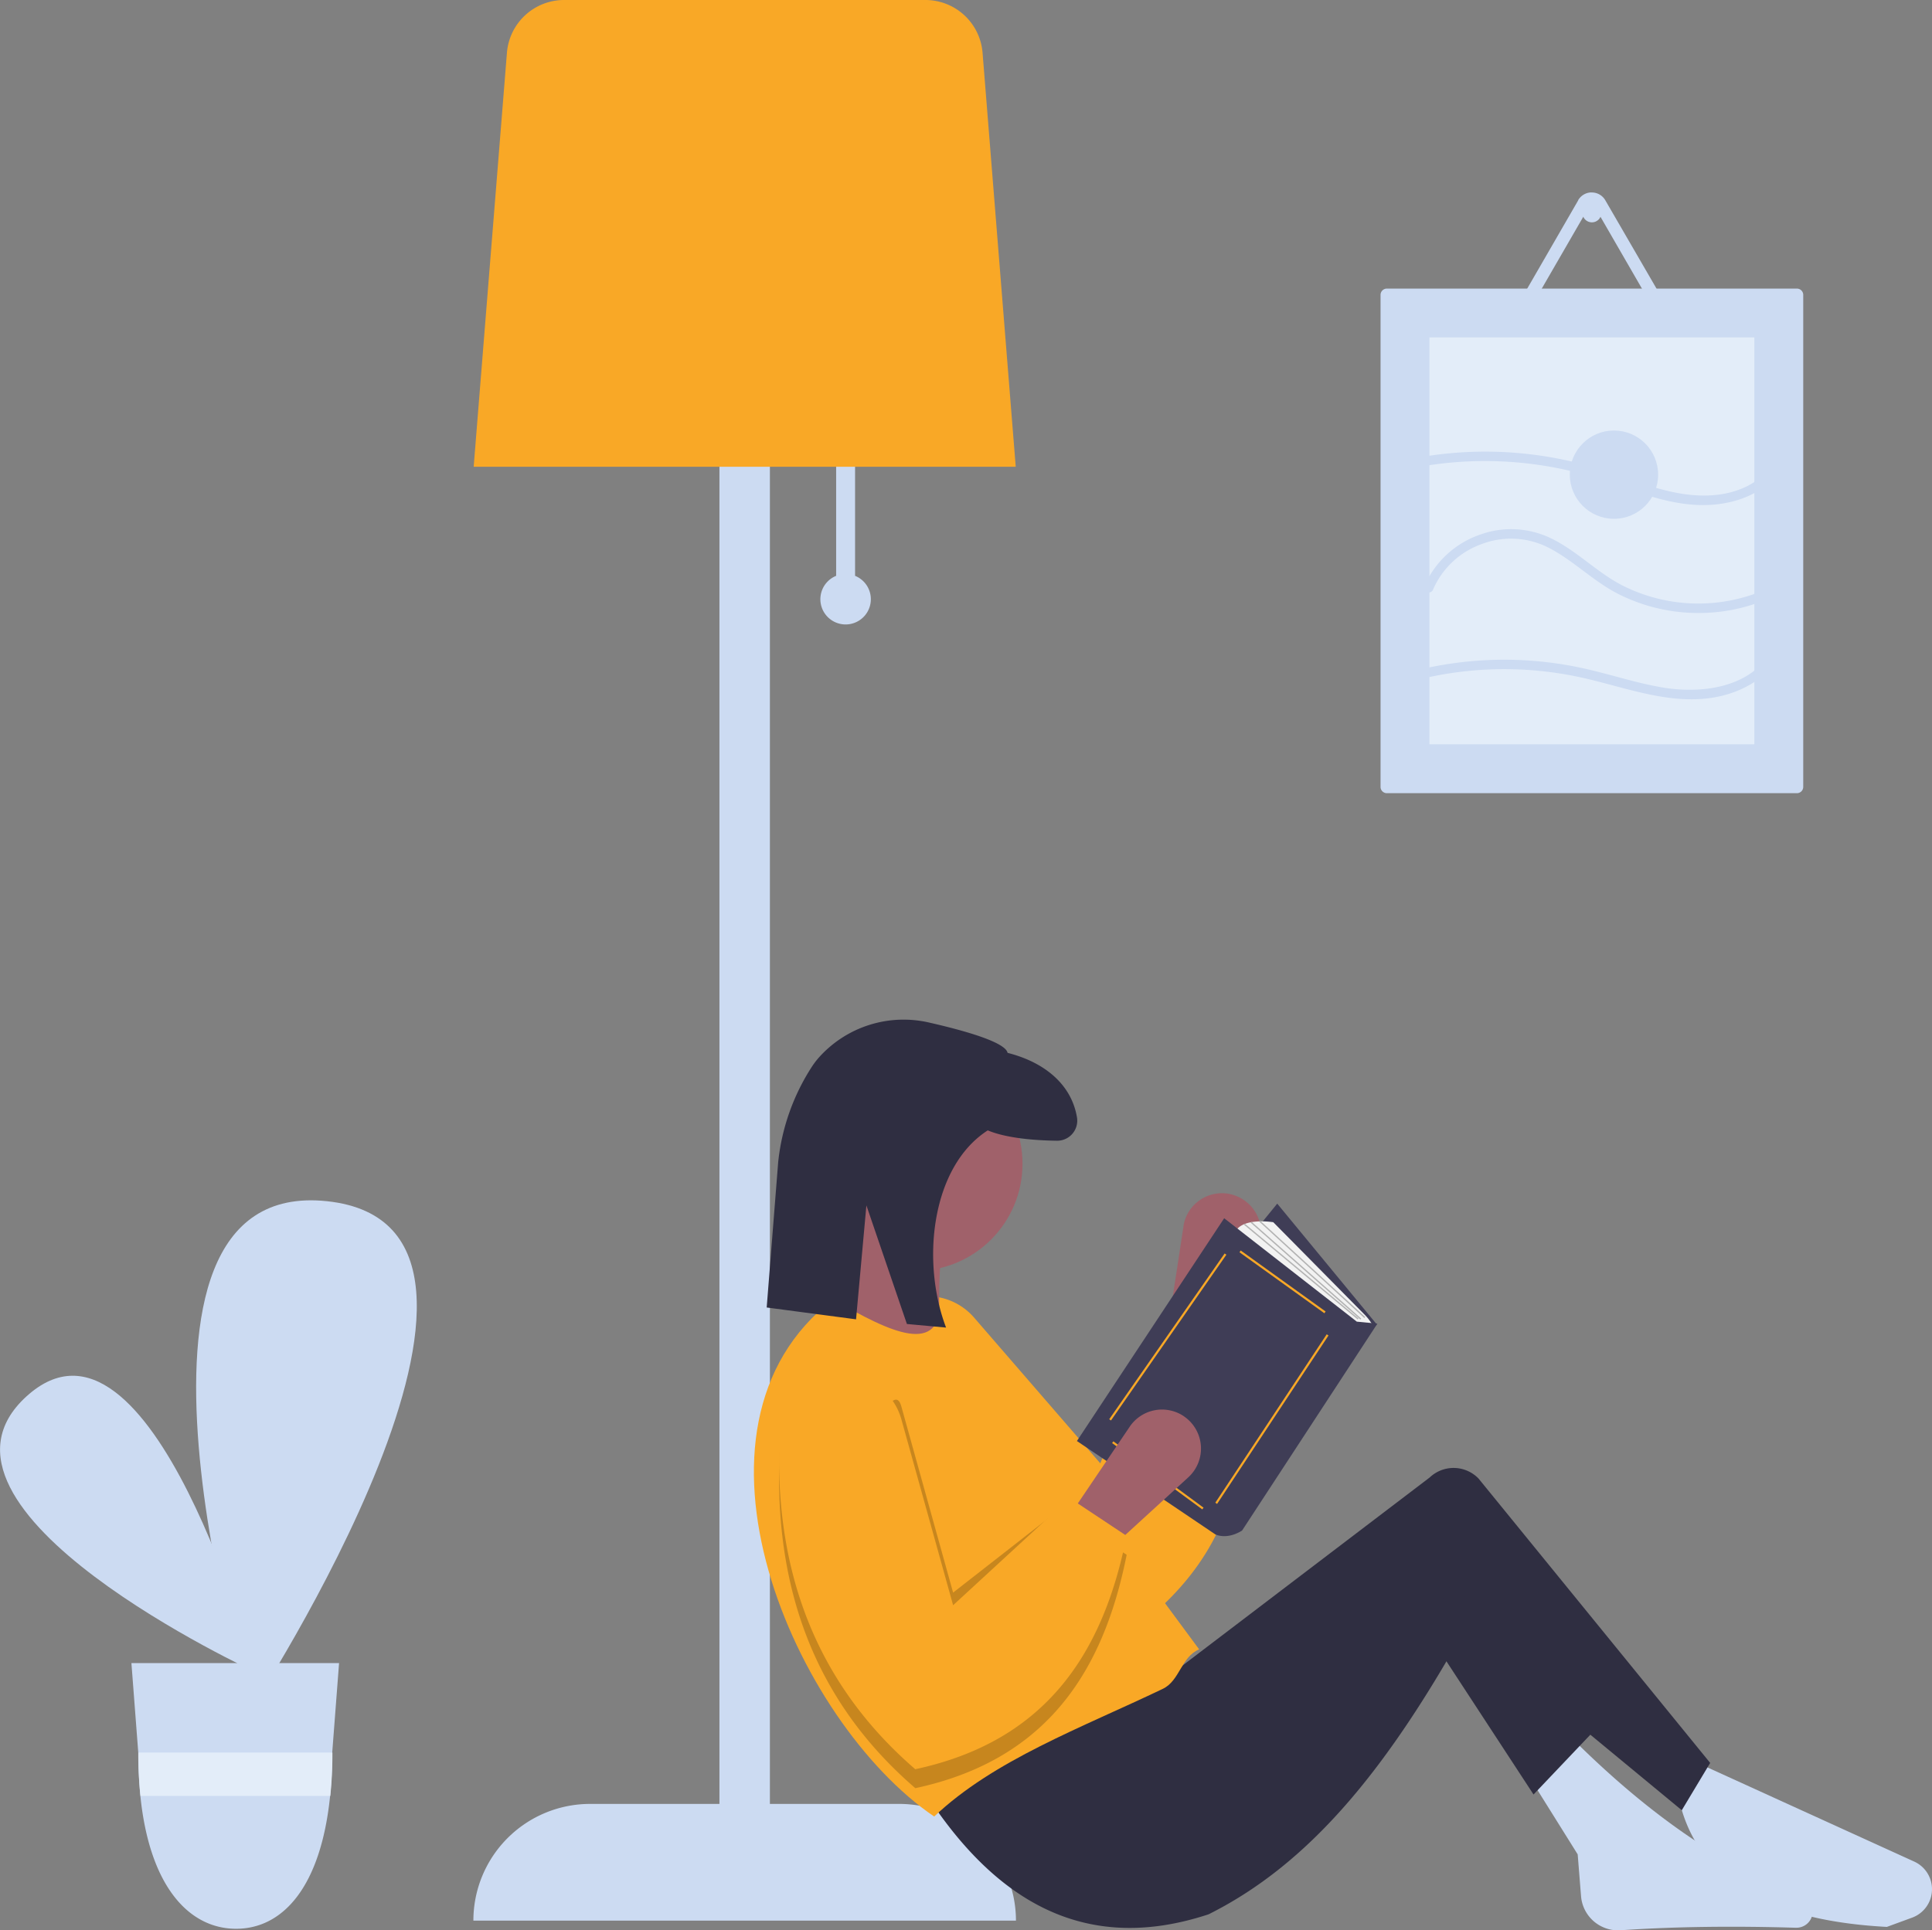 <svg xmlns="http://www.w3.org/2000/svg" viewBox="0 0 612.47 612.09">
  <rect x="0" y="0" width="612.47" height="612.09" fill="#808080" stroke="none"/>
  <defs>
    <style>
      .cls-1 {
        fill: #ccdbf2;
      }

      .cls-2 {
        fill: #e3edf9;
      }

      .cls-3 {
        fill: #f9a826;
      }

      .cls-4 {
        fill: #a0616a;
      }

      .cls-5 {
        fill: #2f2e41;
      }

      .cls-6 {
        isolation: isolate;
        opacity: 0.2;
      }

      .cls-7 {
        fill: #3f3d56;
      }

      .cls-8 {
        fill: #f2f2f2;
      }

      .cls-9 {
        fill: #b3b3b3;
      }
    </style>
  </defs>
  <g id="Layer_2" data-name="Layer 2">
    <g id="Layer_1-2" data-name="Layer 1">
      <path class="cls-1" d="M81.25,530.32S-31,478.62,8.4,442.77,81.25,530.32,81.25,530.32Z"/>
      <path class="cls-1" d="M79.3,542.38s-51.62-169.6,24.39-161.49S79.3,542.38,79.3,542.38Z"/>
      <path class="cls-1" d="M41.66,527.34l2.17,28.37,0,.49q0,6.64.67,13.27c2.94,28.94,15.58,42.12,30.35,42.12s26.86-13.18,29.8-42.12a127.9,127.9,0,0,0,.67-13.27l0-.39v-.1l2.17-28.37Z"/>
      <path class="cls-2" d="M105.38,555.71v.1l0,.39a127.9,127.9,0,0,1-.67,13.27H44.53q-.66-6.62-.67-13.27l0-.49Z"/>
      <path class="cls-1" d="M271.07,182.59V144h-6v38.59a8,8,0,1,0,6,0Z"/>
      <path class="cls-1" d="M285.07,572h-41V74h-16V572h-41a37,37,0,0,0-37,37h172a37,37,0,0,0-37-37Z"/>
      <path class="cls-3" d="M150.16,148H322L311.48,16.66A18.18,18.18,0,0,0,293.44,0H178.71a18.18,18.18,0,0,0-18,16.66Z"/>
      <path class="cls-4" d="M389.41,378.52h0a12.37,12.37,0,0,0-14.23,10.17,1,1,0,0,0,0,.17l-4.84,31.75L386.78,425l12.06-29.58a12.37,12.37,0,0,0-6.79-16.12A12.06,12.06,0,0,0,389.41,378.52Z"/>
      <path class="cls-3" d="M389.11,420.55c9.13,36.3,5.2,69.5-28.82,95.57-40.8-11.24-67.93-38.38-84.49-77.81a19.69,19.69,0,0,1,10.53-25.77c.27-.12.55-.22.83-.33h0a19.66,19.66,0,0,1,21.65,5.59l40,46.2,18.77-46.59Z"/>
      <path class="cls-1" d="M598.15,611c-37.26-2-60.4-14.77-66-41l6-11,68.69,31.29a9.61,9.61,0,0,1-.67,17.77Z"/>
      <path class="cls-1" d="M569.36,611.27c-19.35-.59-38-.4-55.61.79a11.77,11.77,0,0,1-12.54-10.82L500.15,588l-15-24,13-13c21.84,21.76,45.8,40,74.26,50.9a5.13,5.13,0,0,1-3,9.36Z"/>
      <path class="cls-5" d="M464.15,517c-24.72,44.22-49,74-81,90-39.34,13-68.09-4.22-90.5-39.5l65-43,9.5,9.5,86.09-65.52a11,11,0,0,1,15.47.34L542.15,559l-9,15Z"/>
      <polygon class="cls-5" points="486.15 569.01 452.15 517.01 460.15 502.01 505.15 549.01 486.15 569.01"/>
      <circle class="cls-4" cx="290.15" cy="369.01" r="34"/>
      <path class="cls-4" d="M299.15,432l-38-13a47.27,47.27,0,0,0,7-30h31C297.38,404.26,297.12,418.74,299.15,432Z"/>
      <path class="cls-3" d="M380.15,523c-5.7,2.34-6.12,9.92-11.5,12.5-26,12.46-53.59,22.56-72.5,40.5-44.2-30-85.16-123.22-32-164,18.14,10.61,34.35,18.21,34,0Z"/>
      <path class="cls-6" d="M357.15,483l-18.5-6.5L302.15,505,285.78,446.1c-1.13-4.08-3-2-5.61.83a19.66,19.66,0,0,0-33,13.55c-1.95,42.73,10.94,78.88,43,106.53,41.9-9,59.69-37.29,67-74l-2-1.32Q356.27,487.43,357.15,483Z"/>
      <path class="cls-5" d="M294.72,324.28c11.22,2.56,24,6.19,24.7,9.57,11.53,2.91,20.24,9.87,22,20.48a6.36,6.36,0,0,1-5.26,7.3,7,7,0,0,1-1.12.08c-6.27-.08-15.69-.68-21.91-3.28-18.07,11.64-21.1,41.92-13.21,62.53l-12.42-1.14-12.84-37.6-3.28,36.12-28.33-3.75,3.64-46.06a68.72,68.72,0,0,1,10.78-30.43,25.92,25.92,0,0,1,2-2.63A36,36,0,0,1,294.72,324.28Z"/>
      <polygon class="cls-7" points="358.64 438.43 389.76 475.01 436.44 419.93 404.9 381.66 358.64 438.43"/>
      <path class="cls-8" d="M428.45,421.19l-37-30.28c2.1-5.05,12.2-3.36,12.2-3.36l29,29.36a15.67,15.67,0,0,1,2.57,3.44h0Z"/>
      <path class="cls-7" d="M430.13,419.08l-42.05-32.79L341.4,456.93l43.94,29.65c4.21,1.68,8.42-1.27,8.42-1.27l42.89-65.6Z"/>
      <rect class="cls-3" x="406.24" y="389.9" width="0.68" height="33.14" transform="translate(-160.76 499.45) rotate(-54.3)"/>
      <rect class="cls-3" x="371.2" y="449.65" width="64.03" height="0.68" transform="translate(-194.55 538.06) rotate(-56.52)"/>
      <rect class="cls-3" x="366.71" y="450.12" width="0.68" height="35.49" transform="translate(-227.33 486.24) rotate(-53.66)"/>
      <rect class="cls-3" x="338.19" y="423.58" width="64.04" height="0.68" transform="translate(-189.22 485.61) rotate(-55.16)"/>
      <rect class="cls-9" x="415.8" y="379.97" width="0.42" height="45.16" transform="translate(-161.86 436.86) rotate(-47.46)"/>
      <rect class="cls-9" x="413.79" y="379.71" width="0.42" height="46.39" transform="translate(-162.03 446.61) rotate(-48.56)"/>
      <rect class="cls-9" x="412.28" y="379.71" width="0.42" height="47" transform="translate(-161.34 461.89) rotate(-50.19)"/>
      <path class="cls-4" d="M375.44,449.17h0a12.37,12.37,0,0,0-17.22,3.09l-.09.14-18,26.61,13,11,23.57-21.56a12.36,12.36,0,0,0-1.28-19.28Z"/>
      <path class="cls-3" d="M357.15,487c-7.31,36.71-25.1,65-67,74-32-27.65-44.93-63.8-43-106.53a19.67,19.67,0,0,1,20.56-18.76c.29,0,.59,0,.88.06h0a19.66,19.66,0,0,1,17.17,14.32L302.15,509l36.93-34Z"/>
      <path class="cls-1" d="M439.65,91.51a2,2,0,0,0-2,2v156a2,2,0,0,0,2,2h130a2,2,0,0,0,2-2v-156a2,2,0,0,0-2-2Z"/>
      <path class="cls-2" d="M453.15,236h103V107h-103Z"/>
      <path class="cls-1" d="M522.83,102.51H486.46a5,5,0,0,1-4.33-7.5l18.19-31.5s0,0,0-.08a5,5,0,0,1,3.79-2.4h0a3.85,3.85,0,0,1,.48,0,4.94,4.94,0,0,1,4.33,2.5L527.16,95a5,5,0,0,1-4.33,7.5Zm-37.37-5a1,1,0,0,0,.13.51,1,1,0,0,0,.87.5h36.37a1,1,0,0,0,.87-.5,1,1,0,0,0,.14-.51,1,1,0,0,0-.14-.49l-18.19-31.5a1,1,0,0,0-1.36-.37.94.94,0,0,0-.37.37L485.59,97A1,1,0,0,0,485.46,97.5Z"/>
      <circle class="cls-1" cx="504.65" cy="67.51" r="3"/>
      <path class="cls-1" d="M454.32,186.89a26.52,26.52,0,0,1,15.27-14.33,26.18,26.18,0,0,1,21.81,1.36c7.8,4.14,14,10.65,22,14.61a56.06,56.06,0,0,0,24.78,5.84,55.5,55.5,0,0,0,27.8-7.21,1.5,1.5,0,0,0-1.52-2.59,53.34,53.34,0,0,1-50.43.92c-7.95-4.16-14.25-10.9-22.35-14.8a28.89,28.89,0,0,0-22.23-1.25,29.87,29.87,0,0,0-18,16.65c-.73,1.79,2.17,2.57,2.89.8Z"/>
      <path class="cls-1" d="M452,214.93a114,114,0,0,1,50.54.18c14.77,3.42,30,9.58,45.24,5,6.8-2.06,13-6.16,16.53-12.48.93-1.69-1.66-3.21-2.59-1.51-6.58,11.89-22,13.9-34.17,11.95-8.13-1.31-16-3.92-24-5.79a116.73,116.73,0,0,0-52.36-.23c-1.89.42-1.09,3.31.79,2.89Z"/>
      <path class="cls-1" d="M450.87,147.87a118.8,118.8,0,0,1,48.05,1.71c14.69,3.6,29.05,11.83,44.59,10.41,7.2-.66,14.32-3.31,19.21-8.81,1.27-1.44-.84-3.57-2.13-2.12-4.21,4.75-10.28,7.21-16.51,7.87-7.19.77-14.24-.72-21.08-2.83-7.57-2.34-14.92-5.31-22.61-7.24A121.25,121.25,0,0,0,450.08,145c-1.9.32-1.1,3.22.79,2.89Z"/>
      <circle class="cls-1" cx="511.65" cy="150.51" r="14"/>
    </g>
  </g>
</svg>
